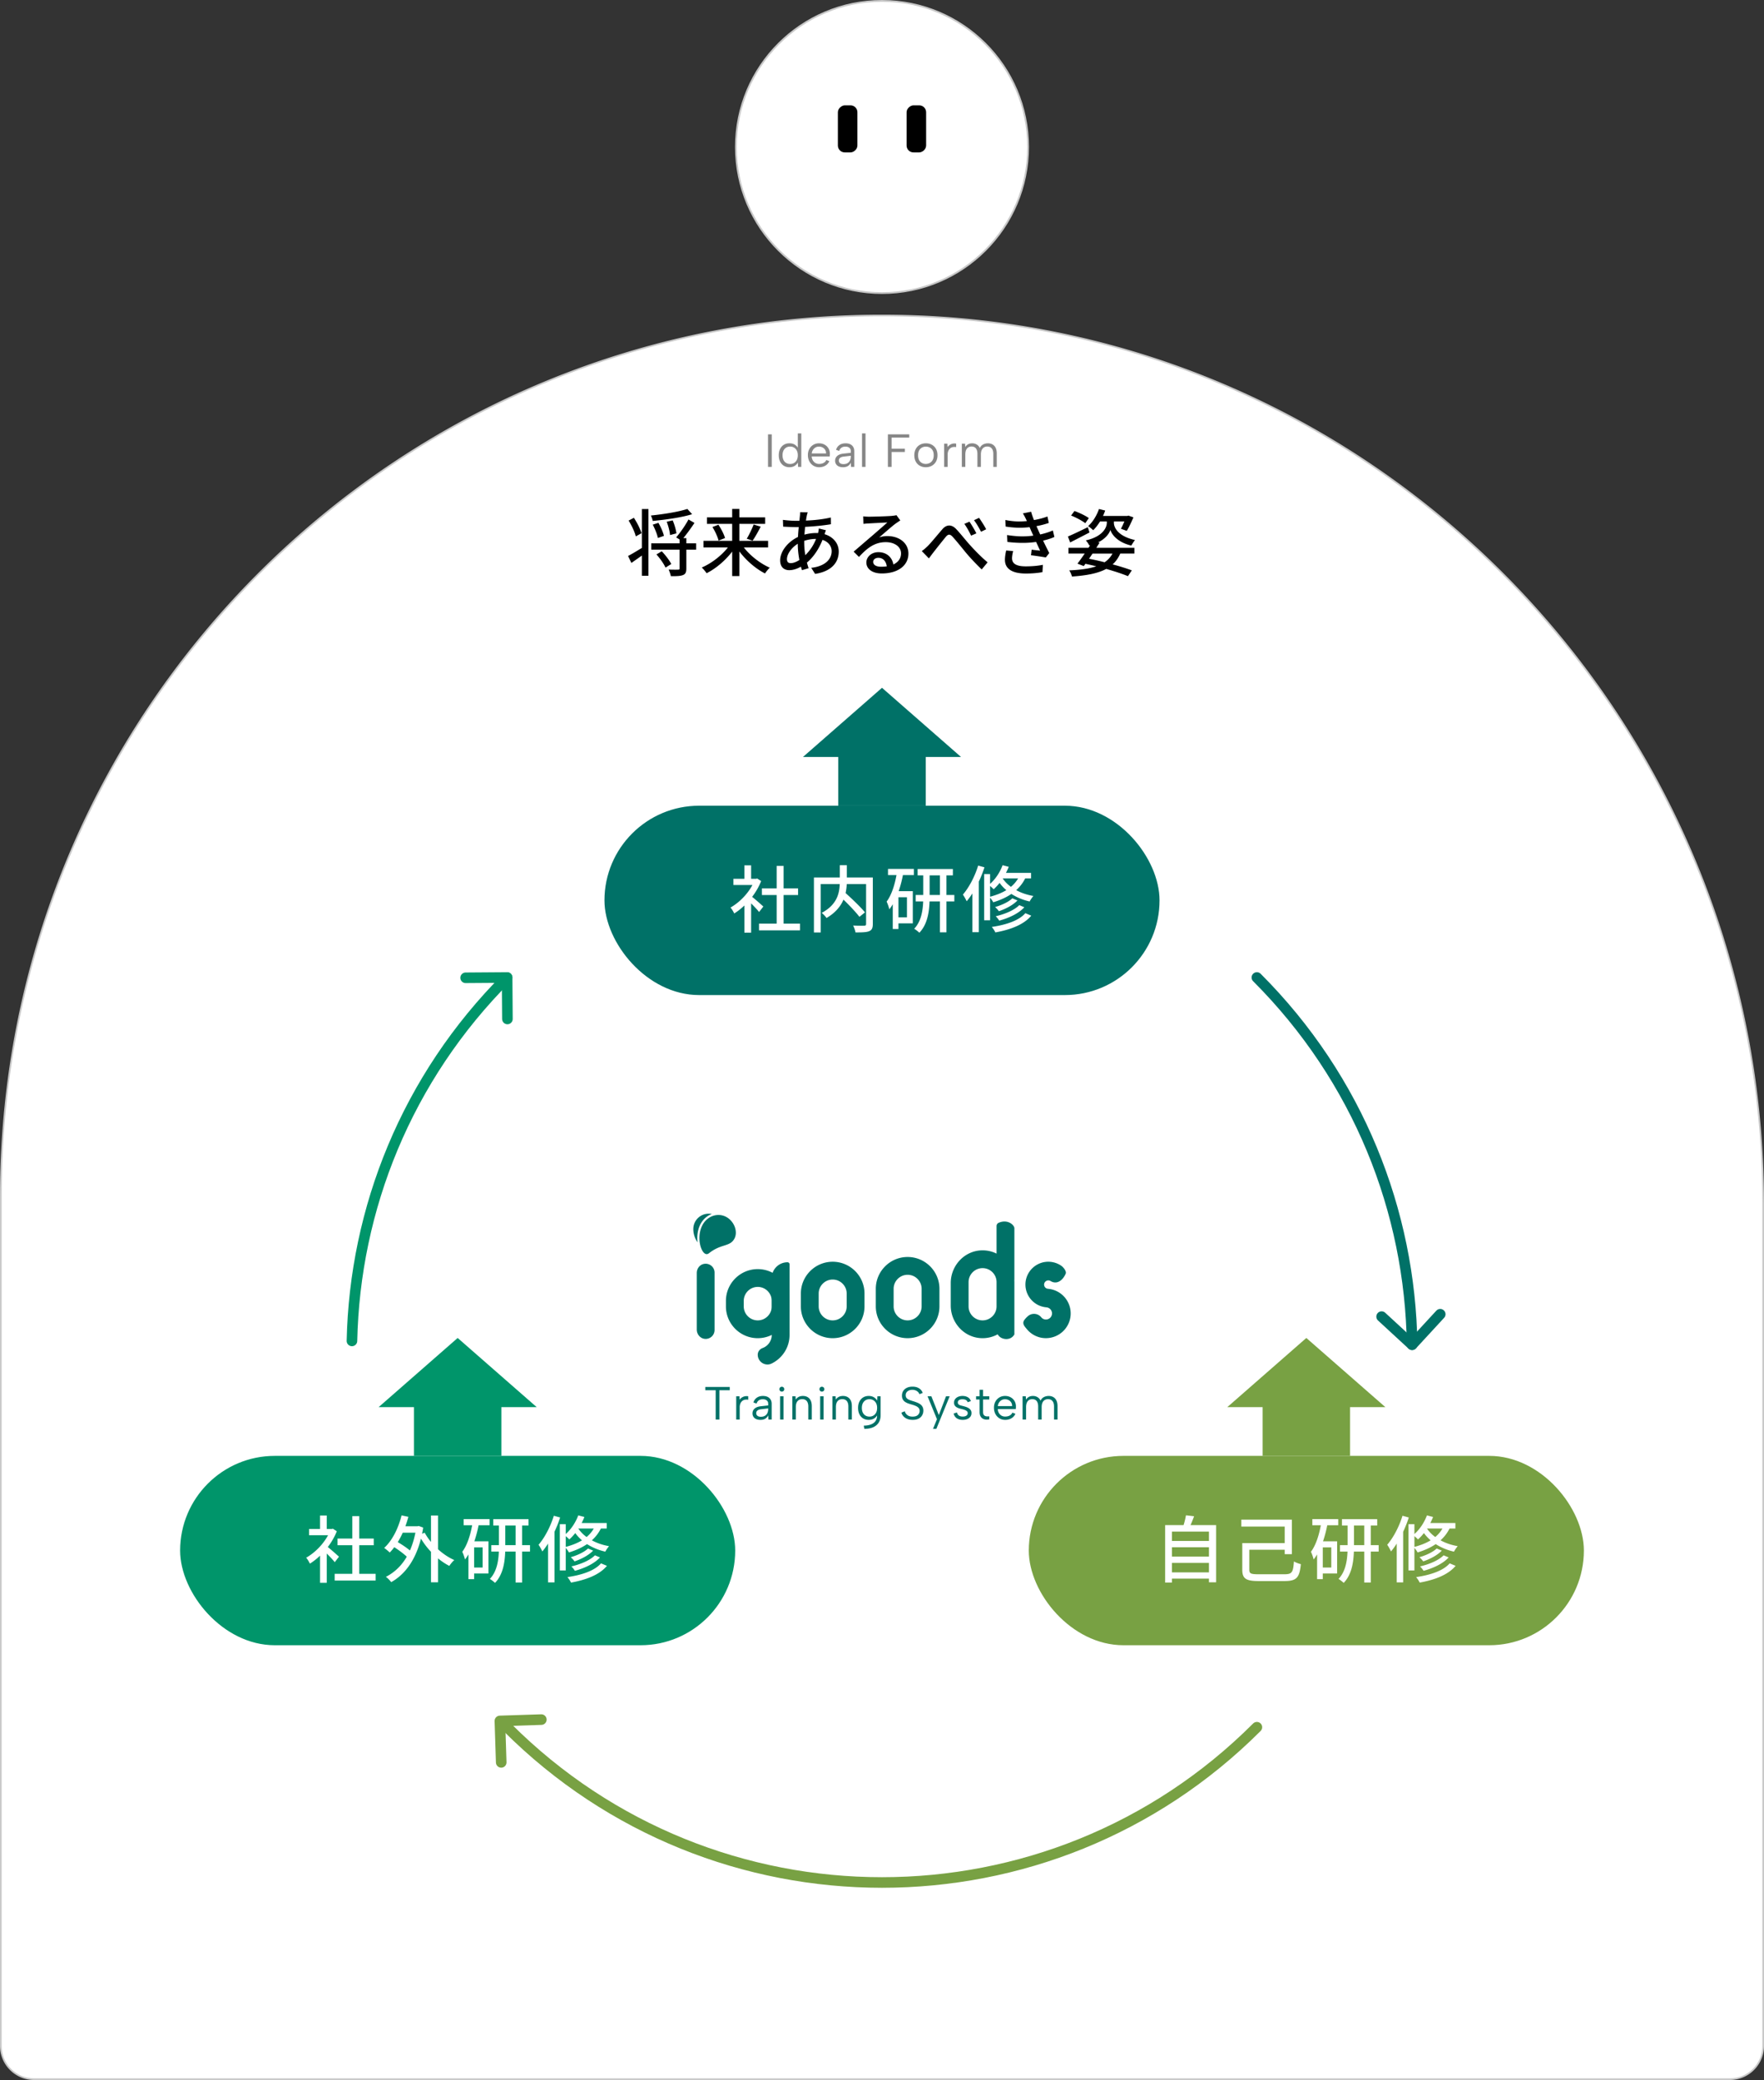 <svg xmlns="http://www.w3.org/2000/svg" width="500.073" height="589.687" viewBox="0 0 500.073 589.687"><rect x="0" y="0" width="500.073" height="589.687" fill="#333333" stroke="none"/><circle cx="250.036" cy="41.669" r="41.419" fill="#fff" stroke="#c8c8c8" stroke-miterlimit="10" stroke-width=".5"/><path d="M.234 339.245c0-138.986 113.506-251.461 252.877-249.784 137.074 1.649 246.727 114.638 246.727 251.722V580.03a9.423 9.423 0 01-9.423 9.423H9.657a9.423 9.423 0 01-9.423-9.423V339.245z" fill="#fff" stroke="#c8c8c8" stroke-miterlimit="10" stroke-width=".468"/><rect x="233.623" y="33.775" width="13.347" height="5.532" rx="1.952" ry="1.952" transform="rotate(90 240.297 36.541)"/><rect x="253.102" y="33.775" width="13.347" height="5.532" rx="1.952" ry="1.952" transform="rotate(90 259.776 36.541)"/><path d="M181.962 144.308h1.866v18.933h-1.866v-5.744c-1.016.747-2.053 1.452-2.965 2.095l-.954-1.97c1.016-.519 2.447-1.389 3.919-2.281v-11.032zm-1.721 7.756c-.27-1.182-1.161-3.069-2.032-4.479l1.493-.788c.892 1.369 1.825 3.194 2.157 4.375l-1.618.892zm15.967-6.284c-3.007.934-7.424 1.556-11.177 1.908-.062-.436-.311-1.12-.519-1.535 3.67-.374 7.9-1.058 10.348-1.866l1.348 1.493zm1.141 10.058h-2.779v5.329c0 1.037-.207 1.576-.954 1.866-.726.291-1.846.332-3.442.311-.083-.518-.374-1.327-.622-1.866 1.161.042 2.322.042 2.696.021.311 0 .415-.083.415-.374v-5.288h-8.046v-1.804h8.046v-1.078l-.975-.602c1.141-1.327 2.654-3.463 3.484-5.081l1.7.975a53.658 53.658 0 01-3.152 4.313h.85v1.472h2.779v1.804zm-10.846-3.318c-.187-.996-.83-2.592-1.452-3.774l1.597-.518c.685 1.161 1.348 2.696 1.576 3.691l-1.721.602zm1.099 3.774c1.037 1.079 2.198 2.592 2.696 3.608l-1.638 1.016c-.436-1.037-1.556-2.613-2.571-3.733l1.514-.892zm2.344-4.604c-.062-.975-.477-2.551-.933-3.774l1.68-.394c.518 1.182.954 2.716 1.058 3.691l-1.804.477zm20.916 3.505c1.825 2.364 4.687 4.583 7.361 5.744-.415.394-1.037 1.12-1.348 1.638-2.634-1.327-5.33-3.67-7.279-6.242v6.988h-2.032v-6.947c-1.949 2.551-4.645 4.832-7.258 6.138-.311-.498-.933-1.224-1.369-1.618 2.696-1.141 5.558-3.338 7.424-5.703h-6.926v-1.866h8.128v-4.811h-7.154v-1.845h7.154v-2.385h2.032v2.385h7.32v1.845h-7.32v4.811h8.15v1.866h-6.885zm-7.196-6.429c.788 1.182 1.597 2.737 1.866 3.774l-1.825.726c-.249-1.016-.975-2.654-1.742-3.857l1.7-.643zm8.026 3.961c.684-1.099 1.493-2.799 1.949-4.022l2.011.601c-.726 1.41-1.597 2.986-2.302 3.981l-1.659-.56zm22.451-2.406c-.104.27-.27.767-.394 1.12 2.467.747 4.023 2.613 4.023 4.936 0 2.903-1.846 5.578-6.698 6.325l-1.099-1.721c3.795-.415 5.786-2.343 5.786-4.707 0-1.41-.892-2.675-2.592-3.214-1.12 2.841-2.758 5.06-4.417 6.428.145.56.311 1.099.477 1.597l-1.867.56c-.104-.29-.207-.622-.311-.995-1.037.601-2.219.995-3.318.995-1.431 0-2.571-.871-2.571-2.758 0-2.613 2.24-5.33 5.06-6.657.041-.954.124-1.908.207-2.799h-.975c-.975 0-2.55-.083-3.442-.125l-.062-1.928c.726.124 2.509.27 3.567.27h1.099c.062-.519.104-.975.146-1.369.042-.353.062-.788.062-1.079l2.157.042a7.086 7.086 0 00-.27.996c-.083.394-.166.85-.228 1.348 2.53-.104 4.873-.373 7.05-.871l.021 1.908c-2.073.353-4.811.622-7.32.747-.062.705-.125 1.451-.187 2.198 1.078-.29 2.26-.456 3.276-.456.187 0 .394 0 .581.021.104-.373.187-.954.228-1.306l2.012.498zm-7.528 8.44c-.27-1.431-.456-3.028-.456-4.604-1.804 1.12-3.069 2.944-3.069 4.354 0 .768.353 1.141 1.058 1.141s1.576-.311 2.467-.892zm1.369-4.935c0 1.286.125 2.468.311 3.567a13 13 0 003.048-4.604h-.104c-1.244 0-2.343.249-3.256.539v.498zm27.241-6.283c-.415.27-.871.581-1.265.851-1.037.746-3.297 2.758-4.707 3.96a7.017 7.017 0 012.302-.373c3.442 0 5.972 2.032 5.972 4.956 0 3.318-2.862 5.64-7.569 5.64-2.716 0-4.354-1.306-4.354-3.11 0-1.514 1.369-2.924 3.401-2.924 2.488 0 3.94 1.597 4.251 3.484 1.389-.643 2.177-1.721 2.177-3.131 0-1.908-1.845-3.193-4.334-3.193-3.131 0-5.267 1.659-7.589 4.188l-1.514-1.493c1.556-1.327 4.044-3.483 5.247-4.5 1.12-.975 3.297-2.862 4.313-3.774-1.058.042-4.21.208-5.267.27-.519.021-1.058.062-1.514.124l-.062-2.136c.519.062 1.141.104 1.638.104 1.058 0 5.35-.124 6.449-.228.726-.083 1.078-.125 1.327-.207l1.099 1.493zm-3.836 13.023c-.187-1.452-1.058-2.426-2.385-2.426-.871 0-1.472.519-1.472 1.141 0 .892.892 1.389 2.239 1.389.581 0 1.12-.042 1.618-.104zm11.585-5.724c.996-.995 2.82-3.255 4.147-4.77 1.099-1.327 2.571-1.534 3.94-.083 1.099 1.14 2.592 3.048 3.774 4.375 1.141 1.265 3.152 3.421 5.143 5.06l-1.68 2.011c-1.473-1.41-3.297-3.318-4.645-4.956-1.327-1.638-2.696-3.318-3.629-4.334-.746-.788-1.244-.726-1.908.062a233.323 233.323 0 00-3.504 4.396c-.456.581-.933 1.244-1.286 1.701l-2.011-2.074c.56-.374 1.058-.83 1.659-1.39zm13.811-3.629l-1.493.643c-.56-1.182-1.203-2.343-1.908-3.339l1.452-.622c.539.809 1.493 2.343 1.949 3.318zm2.778-1.161l-1.452.705c-.601-1.182-1.265-2.302-1.991-3.276l1.431-.664c.56.767 1.534 2.281 2.011 3.235zm7.645 6.18c-.166.643-.311 1.493-.311 2.032 0 1.431 1.079 2.302 3.878 2.302 1.783 0 3.442-.146 4.873-.436l-.125 2.074c-1.161.228-2.861.394-4.687.394-3.732 0-5.951-1.224-5.951-3.898 0-.892.187-1.887.353-2.634l1.97.166zm11.696-4.003c-.664.311-1.763.705-3.193 1.037.56 1.203 1.203 2.467 1.742 3.525l-.975 1.244a100.444 100.444 0 00-4.209-.622l.187-1.576c.913.125 1.804.208 2.405.27l-1.14-2.468c-1.141.166-2.406.27-3.774.27-1.203 0-2.675-.062-4.375-.27l-.083-1.949c1.742.27 3.235.374 4.313.374 1.12 0 2.157-.083 3.131-.208-.27-.602-.519-1.141-.705-1.576l-.353-.83c-.913.104-1.866.166-2.841.166-1.12 0-2.468-.104-3.94-.332l-.083-1.867c1.348.291 2.841.415 3.836.415.768 0 1.514-.042 2.26-.104l-.228-.519c-.332-.664-.581-1.161-.912-1.659l2.343-.477c.187.726.477 1.555.809 2.364 1.452-.249 2.799-.622 3.815-1.016l.394 1.825c-.871.311-2.094.664-3.504.913l.27.622c.187.415.456 1.016.788 1.742 1.597-.353 2.841-.809 3.587-1.14l.436 1.845zm9.947-1.264a517.381 517.381 0 01-5.475 2.82l-.643-1.68c1.431-.601 3.587-1.638 5.661-2.654l.456 1.514zm2.862 2.902c-.291.457-.602.933-.913 1.431h10.783v1.638h-4.002c-.539 1.223-1.244 2.239-2.156 3.069 2.094.56 3.981 1.161 5.433 1.7l-1.099 1.638c-1.618-.663-3.753-1.368-6.159-2.053-2.343 1.265-5.537 1.866-9.705 2.157-.145-.56-.456-1.307-.788-1.742 3.173-.145 5.703-.477 7.673-1.161-.996-.249-2.032-.477-3.069-.705l-.477.643-1.783-.685a73.428 73.428 0 002.053-2.861H302.9v-1.638h5.682l.456-.705-.228.062c-.187-.415-.643-1.078-.995-1.452 5.184-1.161 5.951-4.002 5.951-4.915v-.456h-1.908c-.602.954-1.265 1.825-1.949 2.488-.311-.311-1.037-.892-1.431-1.161 1.306-1.182 2.426-2.986 3.069-4.853l1.763.436a19.936 19.936 0 01-.622 1.535h6.884l.311-.104 1.431.498c-.56 1.327-1.286 2.861-1.887 3.836l-1.659-.601c.311-.56.664-1.307.975-2.074h-2.965v.436c0 .912.705 3.649 5.972 4.832-.332.415-.788 1.141-1.037 1.576-3.919-.934-5.537-3.131-5.931-4.438-.291.954-1.306 2.447-3.463 3.525l.394.104zm-4.044-5.536c-.871-.684-2.613-1.617-4.023-2.177l.954-1.286c1.389.498 3.173 1.348 4.064 2.011l-.996 1.452zm2.053 8.606c-.332.498-.664.995-.996 1.472 1.493.291 2.986.622 4.417.995a6.925 6.925 0 002.24-2.467h-5.661z"/><path d="M217.724 123.132h1.056v9.234h-1.056v-9.234zm8.548 3.971l-.105.013v-4.248h.989v9.498h-.91l-.066-1.227c-.203.37-.504.682-.904.937s-.895.382-1.484.382c-.607 0-1.137-.139-1.59-.416a2.777 2.777 0 01-1.055-1.181c-.251-.51-.376-1.108-.376-1.794s.125-1.282.376-1.788c.25-.505.602-.899 1.055-1.181.453-.281.983-.422 1.59-.422.624 0 1.143.136 1.557.409.413.273.721.611.923 1.016zm-4.433 1.966c0 .756.193 1.356.581 1.801.387.444.915.666 1.583.666.413 0 .783-.097 1.108-.29s.583-.475.772-.844c.189-.37.284-.813.284-1.333s-.095-.961-.284-1.326a2.086 2.086 0 00-.772-.844 2.089 2.089 0 00-1.108-.297c-.66 0-1.185.222-1.577.666-.391.444-.587 1.044-.587 1.801zm10.369 3.39c-.616 0-1.163-.149-1.643-.448-.479-.299-.855-.708-1.128-1.227s-.409-1.112-.409-1.781c0-.642.136-1.214.409-1.715a3.044 3.044 0 011.122-1.181c.475-.286 1.016-.429 1.623-.429.598 0 1.132.132 1.603.396.471.264.838.629 1.102 1.095.264.466.387.999.37 1.596 0 .097-.005.198-.013.304-.009.105-.018.22-.026.343h-5.105c.018.414.119.778.304 1.095.185.316.429.565.732.745s.648.271 1.036.271c.51 0 .943-.097 1.299-.29.356-.193.613-.471.771-.831l.857.343a2.86 2.86 0 01-1.147 1.273c-.501.295-1.086.442-1.754.442zm1.966-3.905a1.838 1.838 0 00-.244-1.002 1.828 1.828 0 00-.719-.686 2.205 2.205 0 00-1.068-.25c-.352 0-.673.083-.963.25-.29.167-.53.398-.719.692a2.203 2.203 0 00-.336.996h4.05zm7.096 3.813l-.079-1.187a2.117 2.117 0 01-.818.943c-.36.224-.818.336-1.372.336-.475 0-.88-.075-1.214-.224a1.736 1.736 0 01-.771-.64 1.757 1.757 0 01-.271-.983c0-.554.207-1.009.62-1.365.413-.356 1.011-.574 1.794-.653l2.031-.224v-.528c0-.369-.136-.666-.409-.89-.273-.225-.642-.336-1.108-.336-.457 0-.837.105-1.141.316-.304.211-.513.515-.627.91l-.897-.316c.176-.581.499-1.033.97-1.359.47-.325 1.044-.488 1.721-.488.783 0 1.392.2 1.827.6.436.4.653.943.653 1.629v4.459h-.911zm-.079-3.153l-2.044.237c-.44.053-.774.174-1.002.363-.229.189-.343.438-.343.746s.112.554.336.739c.224.185.547.277.97.277.483 0 .879-.097 1.187-.29s.534-.455.68-.785c.145-.33.217-.688.217-1.075v-.211zm3.18-6.345h.99v9.498h-.99v-9.498zm7.334.263h6.055v.924h-5v3.153h3.759v.923h-3.759v4.234h-1.056v-9.234zm10.751 9.327c-.625 0-1.183-.136-1.675-.409a2.936 2.936 0 01-1.161-1.167c-.281-.506-.422-1.106-.422-1.801 0-.704.143-1.311.429-1.82a2.96 2.96 0 011.174-1.174c.497-.272 1.058-.409 1.682-.409s1.185.136 1.682.409c.497.273.888.662 1.174 1.167.286.506.429 1.106.429 1.801 0 .704-.145 1.311-.436 1.82-.29.51-.686.902-1.187 1.174s-1.064.409-1.688.409zm-.013-.936c.387 0 .752-.086 1.095-.257a2.01 2.01 0 00.838-.805c.215-.365.323-.829.323-1.392 0-.572-.105-1.038-.317-1.398a2.004 2.004 0 00-.824-.798c-.339-.172-.702-.257-1.088-.257s-.748.085-1.082.257a1.953 1.953 0 00-.812.805c-.207.365-.31.829-.31 1.392 0 .572.101 1.038.303 1.398.203.36.469.626.798.798s.688.257 1.075.257zm5.211-5.752h.91l.053.963c.176-.237.389-.44.64-.607a2.398 2.398 0 011.801-.356v.989a2.38 2.38 0 00-.996 0c-.295.07-.547.202-.759.396a1.919 1.919 0 00-.488.732 2.8 2.8 0 00-.171 1.022v3.456h-.99v-6.596zm5.013 0h.91l.066.95c.193-.317.455-.569.785-.759.33-.189.723-.283 1.181-.283.466 0 .891.112 1.273.336.383.224.679.556.891.996.202-.448.51-.783.923-1.002.413-.22.871-.33 1.372-.33.492 0 .928.107 1.306.323.378.216.673.537.884.963.211.427.317.961.317 1.603v3.799h-.989v-3.681c0-.686-.147-1.207-.442-1.563-.294-.356-.714-.534-1.26-.534-.554 0-.994.191-1.319.574-.326.382-.488.948-.488 1.695v3.509h-.989v-3.681c0-.686-.141-1.207-.422-1.563-.281-.356-.695-.534-1.24-.534-.554 0-.987.191-1.299.574-.312.382-.468.948-.468 1.695v3.509h-.99v-6.596z" fill="#868686"/><path fill="#78a143" d="M347.926 398.927l22.404-19.611 22.405 19.611h-44.809z"/><path fill="#78a143" d="M357.935 398.047h24.791v14.698h-24.791z"/><path fill="#00956a" d="M107.338 398.927l22.404-19.611 22.405 19.611h-44.809z"/><path fill="#00956a" d="M117.347 398.047h24.791v14.698h-24.791z"/><path fill="#007167" d="M227.632 214.603l22.404-19.61 22.405 19.61h-44.809z"/><path fill="#007167" d="M237.641 213.723h24.791v14.698h-24.791z"/><path fill="none" stroke="#00956a" stroke-linecap="round" stroke-linejoin="round" stroke-width="3" d="M132.003 277.207l11.758-.085.085 11.758"/><path fill="none" stroke="#007167" stroke-linecap="round" stroke-linejoin="round" stroke-width="3" d="M408.287 372.59l-7.97 8.645-8.645-7.97"/><path fill="none" stroke="#78a143" stroke-linecap="round" stroke-linejoin="round" stroke-width="3" d="M142.089 499.642l-.378-11.752 11.752-.378"/><path d="M99.775 380.154c.802-37.376 15.464-74.51 43.986-103.032" fill="none" stroke="#00956a" stroke-linecap="round" stroke-linejoin="round" stroke-width="3"/><path d="M356.312 489.673c-58.694 58.694-153.857 58.694-212.551 0" fill="none" stroke="#78a143" stroke-linecap="round" stroke-linejoin="round" stroke-width="3"/><path d="M356.312 277.122c28.797 28.797 43.466 66.373 44.005 104.113" fill="none" stroke="#007167" stroke-linecap="round" stroke-linejoin="round" stroke-width="3"/><rect x="171.358" y="228.421" width="157.356" height="53.685" rx="26.842" ry="26.842" fill="#007167"/><path d="M215.193 258.558c-.477-.622-1.41-1.597-2.26-2.447v8.295h-1.908v-7.693c-.934.892-1.908 1.659-2.883 2.26-.207-.477-.726-1.348-1.058-1.68 2.406-1.348 4.811-3.753 6.221-6.387h-5.392v-1.763h3.111v-3.815h1.908v3.815h1.41l.312-.083 1.12.726c-.622 1.597-1.514 3.111-2.551 4.479.975.767 2.696 2.302 3.173 2.737l-1.203 1.555zm11.592 3.297v1.908h-11.613v-1.908h4.998v-8.108h-4.188v-1.887h4.188v-6.366h1.97v6.366h4.106v1.887h-4.106v8.108h4.645zm20.647.104c0 1.14-.27 1.721-1.037 2.032-.767.332-2.053.352-3.877.352-.083-.539-.394-1.431-.664-1.949 1.348.062 2.758.062 3.152.042.394-.021.519-.124.519-.498v-11.301h-5.475a16.56 16.56 0 01-.332 2.55c1.908 1.721 4.292 4.002 5.496 5.475l-1.576 1.265c-.954-1.265-2.799-3.214-4.521-4.874-.809 1.887-2.26 3.712-4.811 5.205-.249-.415-.913-1.099-1.369-1.452 4.313-2.281 5.019-5.516 5.122-8.17h-5.392v13.728h-1.929V248.77h7.341v-3.483h1.991v3.483h7.362v13.189zm4.306-15.615h7.341v1.742h-3.11a34.962 34.962 0 01-1.203 4.562h4.002v9.124h-4.064v1.597h-1.617v-7.009c-.311.519-.622.996-.975 1.431-.104-.498-.498-1.659-.768-2.177 1.369-1.846 2.261-4.583 2.8-7.527h-2.406v-1.742zm5.371 8.025h-2.406v5.703h2.406v-5.703zm13.437 1.182h-2.24v8.771h-1.846v-8.771h-2.944c-.104 3.11-.643 6.553-2.883 8.875-.332-.311-1.037-.871-1.472-1.12 1.97-2.053 2.447-5.101 2.551-7.755h-2.136v-1.825h2.156v-5.557h-1.597v-1.804h9.995v1.804h-1.825v5.557h2.24v1.825zm-4.085-1.825v-5.557h-2.924v5.557h2.924zm12.621-7.839a33.542 33.542 0 01-1.597 4.044v14.35h-1.825v-10.99a21.066 21.066 0 01-1.617 2.219c-.208-.457-.747-1.452-1.079-1.887 1.742-2.011 3.38-5.122 4.334-8.232l1.784.498zm11.551 3.132a11.009 11.009 0 01-2.551 3.339c1.348.746 2.986 1.327 4.873 1.659-.332.374-.829 1.078-1.058 1.555a16.165 16.165 0 01-5.184-2.136c-1.493 1.016-3.235 1.783-5.143 2.364-.145-.332-.56-.892-.892-1.306v6.408h-1.68v-13.106h1.68v2.779c1.493-1.306 2.799-3.255 3.546-5.288l1.742.456a18.353 18.353 0 01-.788 1.721h7.112v1.555h-1.659zm-9.954 5.205c1.721-.457 3.276-1.058 4.604-1.866a10.974 10.974 0 01-1.908-2.053 14.03 14.03 0 01-1.68 1.804 12.46 12.46 0 00-1.016-.933v3.048zm11.675 5.37c-2.095 2.53-5.889 3.981-10.182 4.749a7.19 7.19 0 00-1.016-1.555c4.023-.581 7.714-1.804 9.518-3.898l1.68.705zm-3.92-4.313c-1.265 1.327-3.338 2.405-5.267 3.048a6.287 6.287 0 00-1.078-1.182c1.783-.498 3.836-1.431 4.894-2.468l1.452.602zm1.95 1.929c-1.597 1.763-4.354 3.048-7.113 3.795a6.893 6.893 0 00-.995-1.244c2.592-.602 5.288-1.721 6.677-3.152l1.431.601zm-6.097-8.191l-.021.042c.56.83 1.327 1.638 2.322 2.364.809-.684 1.514-1.493 2.032-2.405h-4.334z" fill="#fff"/><rect x="51.064" y="412.745" width="157.356" height="53.685" rx="26.842" ry="26.842" fill="#00956a"/><path d="M94.898 442.883c-.477-.622-1.41-1.597-2.26-2.447v8.295H90.73v-7.693c-.934.892-1.908 1.659-2.883 2.26-.207-.477-.726-1.348-1.058-1.68 2.406-1.348 4.811-3.753 6.221-6.387h-5.392v-1.763h3.111v-3.815h1.908v3.815h1.41l.312-.083 1.12.726c-.622 1.597-1.514 3.111-2.551 4.479.975.767 2.696 2.302 3.173 2.737l-1.203 1.555zm11.592 3.297v1.908H94.877v-1.908h4.998v-8.108h-4.188v-1.887h4.188v-6.366h1.97v6.366h4.106v1.887h-4.106v8.108h4.645zm17.681-6.967c1.41 1.286 3.007 2.364 4.624 3.069-.456.374-1.099 1.141-1.41 1.659-1.099-.56-2.177-1.286-3.214-2.136v6.781h-1.991v-8.647a21.368 21.368 0 01-2.841-3.732c-1.556 6.179-4.604 10.202-8.44 12.338-.311-.436-1.037-1.203-1.514-1.493 2.406-1.244 4.417-3.11 5.931-5.723-.892-.851-2.261-1.867-3.546-2.696-.415.56-.829 1.058-1.286 1.514-.332-.353-1.14-.996-1.576-1.307 2.302-2.094 4.002-5.516 4.935-9.228l1.929.415a36.583 36.583 0 01-.85 2.675h3.421l.353-.083 1.265.456a21.866 21.866 0 01-.311 1.742l.746-.29a15.773 15.773 0 001.784 2.613v-7.486h1.991v9.56zm-9.995-4.687a27.163 27.163 0 01-1.41 2.675c1.182.685 2.509 1.576 3.442 2.364.664-1.493 1.182-3.173 1.555-5.039h-3.587zm17.267-3.857h7.341v1.742h-3.11a34.962 34.962 0 01-1.203 4.562h4.002v9.124h-4.064v1.597h-1.617v-7.009c-.311.519-.622.996-.975 1.431-.104-.498-.498-1.659-.768-2.177 1.369-1.846 2.261-4.583 2.8-7.527h-2.406v-1.742zm5.371 8.025h-2.406v5.703h2.406v-5.703zm13.437 1.182h-2.24v8.771h-1.846v-8.771h-2.944c-.104 3.11-.643 6.553-2.883 8.875-.332-.311-1.037-.871-1.472-1.12 1.97-2.053 2.447-5.101 2.551-7.755h-2.136v-1.825h2.156v-5.557h-1.597v-1.804h9.995v1.804h-1.825v5.557h2.24v1.825zm-4.085-1.825v-5.557h-2.924v5.557h2.924zm12.621-7.838a33.542 33.542 0 01-1.597 4.044v14.35h-1.825v-10.99a21.066 21.066 0 01-1.617 2.219c-.208-.457-.747-1.452-1.079-1.887 1.742-2.011 3.38-5.122 4.334-8.232l1.784.498zm11.551 3.131a11.009 11.009 0 01-2.551 3.339c1.348.746 2.986 1.327 4.873 1.659-.332.374-.829 1.078-1.058 1.555a16.165 16.165 0 01-5.184-2.136c-1.493 1.016-3.235 1.783-5.143 2.364-.145-.332-.56-.892-.892-1.306v6.408h-1.68v-13.106h1.68v2.779c1.493-1.306 2.799-3.255 3.546-5.288l1.742.456a18.353 18.353 0 01-.788 1.721h7.112v1.555h-1.659zm-9.954 5.205c1.721-.457 3.276-1.058 4.604-1.866a10.974 10.974 0 01-1.908-2.053 14.03 14.03 0 01-1.68 1.804 12.46 12.46 0 00-1.016-.933v3.048zm11.675 5.371c-2.095 2.53-5.889 3.981-10.182 4.749a7.19 7.19 0 00-1.016-1.555c4.023-.581 7.714-1.804 9.518-3.898l1.68.705zm-3.919-4.313c-1.265 1.327-3.338 2.405-5.267 3.048a6.287 6.287 0 00-1.078-1.182c1.783-.498 3.836-1.431 4.894-2.468l1.452.602zm1.949 1.928c-1.597 1.763-4.354 3.048-7.113 3.795a6.893 6.893 0 00-.995-1.244c2.592-.602 5.288-1.721 6.677-3.152l1.431.601zm-6.097-8.191l-.021.042c.56.83 1.327 1.638 2.322 2.364.809-.684 1.514-1.493 2.032-2.405h-4.334z" fill="#fff"/><rect x="291.653" y="412.745" width="157.356" height="53.685" rx="26.842" ry="26.842" fill="#78a143"/><path d="M344.755 432.369v16.216h-2.032v-1.037H332.23v1.12h-1.928v-16.299h5.226c.29-.892.539-1.97.684-2.779l2.302.27c-.332.871-.664 1.763-1.016 2.509h7.258zm-12.525 1.846v2.654h10.493v-2.654H332.23zm0 4.438v2.654h10.493v-2.654H332.23zm10.493 7.112v-2.675H332.23v2.675h10.493zm21.414.539c2.136 0 2.447-.539 2.675-3.629.539.311 1.41.643 1.97.767-.394 3.774-1.141 4.791-4.645 4.791h-7.299c-3.525 0-4.666-.622-4.666-3.214v-7.548h12.027v-4.687h-12.297v-1.97h14.329v9.788h-2.032v-1.244h-10.037v5.641c0 1.099.415 1.306 2.634 1.306h7.341zm7.894-15.635h7.341v1.742h-3.11a34.962 34.962 0 01-1.203 4.562h4.002v9.124h-4.064v1.597h-1.617v-7.009c-.311.519-.622.996-.975 1.431-.104-.498-.498-1.659-.768-2.177 1.369-1.846 2.261-4.583 2.8-7.527h-2.406v-1.742zm5.371 8.025h-2.406v5.703h2.406v-5.703zm13.437 1.182h-2.24v8.771h-1.846v-8.771h-2.944c-.104 3.11-.643 6.553-2.883 8.875-.332-.311-1.037-.871-1.472-1.12 1.97-2.053 2.447-5.101 2.551-7.755h-2.136v-1.825h2.156v-5.557h-1.597v-1.804h9.995v1.804h-1.825v5.557h2.24v1.825zm-4.085-1.825v-5.557h-2.924v5.557h2.924zm12.621-7.838a33.542 33.542 0 01-1.597 4.044v14.35h-1.825v-10.99a21.066 21.066 0 01-1.617 2.219c-.208-.457-.747-1.452-1.079-1.887 1.742-2.011 3.38-5.122 4.334-8.232l1.784.498zm11.551 3.131a11.009 11.009 0 01-2.551 3.339c1.348.746 2.986 1.327 4.873 1.659-.332.374-.829 1.078-1.058 1.555a16.165 16.165 0 01-5.184-2.136c-1.493 1.016-3.235 1.783-5.143 2.364-.145-.332-.56-.892-.892-1.306v6.408h-1.68v-13.106h1.68v2.779c1.493-1.306 2.799-3.255 3.546-5.288l1.742.456a18.353 18.353 0 01-.788 1.721h7.112v1.555h-1.659zm-9.954 5.205c1.721-.457 3.276-1.058 4.604-1.866a10.974 10.974 0 01-1.908-2.053 14.03 14.03 0 01-1.68 1.804 12.46 12.46 0 00-1.016-.933v3.048zm11.675 5.371c-2.095 2.53-5.889 3.981-10.182 4.749a7.19 7.19 0 00-1.016-1.555c4.023-.581 7.714-1.804 9.518-3.898l1.68.705zm-3.92-4.313c-1.265 1.327-3.338 2.405-5.267 3.048a6.287 6.287 0 00-1.078-1.182c1.783-.498 3.836-1.431 4.894-2.468l1.452.602zm1.95 1.928c-1.597 1.763-4.354 3.048-7.113 3.795a6.893 6.893 0 00-.995-1.244c2.592-.602 5.288-1.721 6.677-3.152l1.431.601zm-6.097-8.191l-.021.042c.56.83 1.327 1.638 2.322 2.364.809-.684 1.514-1.493 2.032-2.405h-4.334z" fill="#fff"/><path d="M199.949 393.209h6.925v.924h-2.928v8.311h-1.056v-8.311h-2.941v-.924zm8.759 2.639h.91l.053.963c.176-.237.389-.44.64-.607a2.398 2.398 0 011.801-.356v.989a2.38 2.38 0 00-.996 0c-.295.07-.547.202-.759.396a1.919 1.919 0 00-.488.732 2.8 2.8 0 00-.171 1.022v3.456h-.99v-6.596zm9.142 6.596l-.079-1.187a2.117 2.117 0 01-.818.943c-.36.224-.818.336-1.372.336-.475 0-.88-.075-1.214-.224a1.736 1.736 0 01-.771-.64 1.757 1.757 0 01-.271-.983c0-.554.207-1.009.62-1.365.413-.356 1.011-.574 1.794-.653l2.031-.224v-.528c0-.369-.136-.666-.409-.89-.273-.225-.642-.336-1.108-.336-.457 0-.837.105-1.141.316-.304.211-.513.515-.627.91l-.897-.316c.176-.581.499-1.033.97-1.359.47-.325 1.044-.488 1.721-.488.783 0 1.392.2 1.827.6.436.4.653.943.653 1.629v4.459h-.911zm-.079-3.153l-2.044.237c-.44.053-.774.174-1.002.363-.229.189-.343.438-.343.746s.112.554.336.739c.224.185.547.277.97.277.483 0 .879-.097 1.187-.29s.534-.455.68-.785c.145-.33.217-.688.217-1.075v-.211zm3.878-4.763a.679.679 0 01-.699-.686.679.679 0 01.699-.699c.185 0 .345.066.481.198a.67.67 0 01.205.501c0 .194-.068.356-.205.488s-.297.198-.481.198zm-.501 1.32h.976v6.596h-.976v-6.596zm3.469 0h.91l.053.937c.211-.325.488-.578.832-.759.343-.18.743-.27 1.2-.27.501 0 .941.107 1.319.323.378.216.673.537.884.963s.316.961.316 1.603v3.799h-.989v-3.681c0-.686-.147-1.207-.442-1.563-.295-.356-.719-.534-1.273-.534-.572 0-1.018.189-1.339.567-.321.378-.481.937-.481 1.676v3.535h-.99v-6.596zm8.39-1.32a.679.679 0 01-.699-.686.679.679 0 01.699-.699c.185 0 .345.066.481.198a.67.67 0 01.205.501c0 .194-.068.356-.205.488s-.297.198-.481.198zm-.501 1.32h.976v6.596h-.976v-6.596zm3.469 0h.91l.053.937c.211-.325.488-.578.832-.759.343-.18.743-.27 1.2-.27.501 0 .941.107 1.319.323.378.216.673.537.884.963s.316.961.316 1.603v3.799h-.989v-3.681c0-.686-.147-1.207-.442-1.563-.295-.356-.719-.534-1.273-.534-.572 0-1.018.189-1.339.567-.321.378-.481.937-.481 1.676v3.535h-.99v-6.596zm12.756 0h.91v5.382c0 .81-.181 1.502-.541 2.078-.361.576-.884 1.016-1.57 1.319-.686.304-1.521.455-2.506.455l-.158-.91c1.24-.018 2.181-.275 2.823-.771.642-.497.963-1.22.963-2.17v-.145l.105.026a2.765 2.765 0 01-.91.996c-.405.277-.928.42-1.57.429-.607 0-1.137-.139-1.59-.416a2.777 2.777 0 01-1.055-1.181c-.251-.51-.376-1.108-.376-1.794s.125-1.282.376-1.788c.25-.505.602-.899 1.055-1.181.453-.281.983-.422 1.59-.422.396 0 .747.059 1.055.178.308.119.571.277.792.475.22.198.4.42.541.666l.066-1.227zm-4.406 3.298c0 .756.196 1.356.587 1.801.392.444.921.666 1.59.666.404 0 .77-.097 1.095-.29s.583-.475.772-.844c.189-.37.284-.813.284-1.333s-.095-.961-.284-1.326a2.086 2.086 0 00-.772-.844 2.063 2.063 0 00-1.095-.297c-.66 0-1.188.224-1.583.673-.396.448-.594 1.046-.594 1.794zm12.176.949c.053.237.165.473.336.706.171.233.409.427.712.581.303.154.692.231 1.167.231.677 0 1.178-.158 1.504-.475.325-.316.488-.69.488-1.121 0-.343-.092-.625-.277-.844s-.436-.402-.752-.547-.673-.275-1.068-.389a18.646 18.646 0 01-1.049-.323 4.302 4.302 0 01-.943-.449 2.032 2.032 0 01-.673-.706c-.167-.291-.25-.651-.25-1.082 0-.519.123-.969.37-1.352a2.438 2.438 0 011.042-.89c.448-.211.972-.317 1.57-.317.519 0 .972.075 1.359.225.387.149.71.358.969.626s.451.578.574.93l-.937.356a1.523 1.523 0 00-.356-.587 2.04 2.04 0 00-.686-.468 2.387 2.387 0 00-.963-.185c-.352 0-.671.062-.957.185s-.512.299-.679.527a1.372 1.372 0 00-.251.831c0 .352.099.631.297.838s.462.374.792.501.693.249 1.088.362c.36.115.71.238 1.049.37.338.132.642.295.91.488s.481.435.64.725c.159.291.238.646.238 1.069 0 .466-.11.899-.33 1.299-.22.4-.552.721-.996.963-.444.242-1.014.363-1.708.363-.581 0-1.091-.09-1.53-.271-.44-.18-.8-.424-1.082-.732a2.502 2.502 0 01-.581-1.055l.963-.383zm11.688-4.247h1.029l-3.773 9.234h-.95l1.122-2.73-2.665-6.503h1.082l2.11 5.329 2.045-5.329zm3.1 4.577c.053.264.149.482.29.653s.323.301.548.389c.224.088.485.132.785.132.466 0 .82-.09 1.062-.271.242-.18.363-.407.363-.679 0-.229-.073-.414-.218-.554s-.336-.257-.574-.35a6.414 6.414 0 00-.792-.244c-.229-.053-.475-.116-.739-.191s-.515-.178-.752-.31-.431-.304-.581-.515-.224-.488-.224-.831c0-.378.103-.71.31-.996.207-.286.492-.508.857-.666a3.147 3.147 0 011.26-.237c.545 0 1.031.119 1.458.356s.724.607.891 1.108l-.923.317a.953.953 0 00-.336-.528c-.163-.123-.343-.207-.541-.25s-.394-.066-.587-.066c-.396 0-.715.077-.957.231s-.363.385-.363.692c0 .167.04.306.119.416.08.11.189.2.33.271s.308.13.501.178.405.103.633.165c.255.062.515.139.778.231.264.092.51.211.739.356.229.146.416.33.561.554.146.224.218.503.218.838 0 .387-.105.723-.316 1.009a2.067 2.067 0 01-.877.667c-.374.158-.807.237-1.299.237-.677 0-1.238-.152-1.682-.455-.444-.303-.741-.75-.89-1.339l.95-.317zm6.411-4.577v-1.847h.989v1.847h1.754v.923h-1.754v3.548c0 .405.086.699.257.884.171.185.391.295.66.33.268.035.547.035.837 0v.857a3.039 3.039 0 01-1.009.066 2.04 2.04 0 01-.884-.297 1.74 1.74 0 01-.62-.692c-.154-.299-.231-.682-.231-1.148v-3.548h-.989v-.923h.989zm7.255 6.688c-.616 0-1.163-.149-1.643-.448-.479-.299-.855-.708-1.128-1.227s-.409-1.112-.409-1.781c0-.642.136-1.214.409-1.715a3.044 3.044 0 011.122-1.181c.475-.286 1.016-.429 1.623-.429.598 0 1.132.132 1.603.396.471.264.838.629 1.102 1.095.264.466.387.999.37 1.596 0 .097-.005.198-.013.304-.009.105-.018.22-.026.343h-5.105c.018.414.119.778.304 1.095.185.316.429.565.732.745s.648.271 1.036.271c.51 0 .943-.097 1.299-.29.356-.193.613-.471.771-.831l.857.343a2.86 2.86 0 01-1.147 1.273c-.501.295-1.086.442-1.754.442zm1.966-3.905a1.838 1.838 0 00-.244-1.002 1.828 1.828 0 00-.719-.686 2.205 2.205 0 00-1.068-.25c-.352 0-.673.083-.963.25-.29.167-.53.398-.719.692a2.203 2.203 0 00-.336.996h4.05zm2.968-2.783h.91l.066.95c.193-.317.455-.569.785-.759.33-.189.723-.283 1.181-.283.466 0 .891.112 1.273.336.383.224.679.556.891.996.202-.448.51-.783.923-1.002.413-.22.871-.33 1.372-.33.492 0 .928.107 1.306.323.378.216.673.537.884.963.211.427.317.961.317 1.603v3.799h-.989v-3.681c0-.686-.147-1.207-.442-1.563-.294-.356-.714-.534-1.26-.534-.554 0-.994.191-1.319.574-.326.382-.488.948-.488 1.695v3.509h-.989v-3.681c0-.686-.141-1.207-.422-1.563-.281-.356-.695-.534-1.24-.534-.554 0-.987.191-1.299.574-.312.382-.468.948-.468 1.695v3.509h-.99v-6.596zm13.612-22.893a7.023 7.023 0 01-6.988 6.417c-.19 0-.391-.011-.592-.021a6.996 6.996 0 01-4.831-2.548c-.581-.7-1.177-1.317-.933-2.132.146-.489.879-1.241 1.303-1.59a2.648 2.648 0 013.721.37c.296.37.719.592 1.184.624a1.713 1.713 0 001.861-1.565 1.726 1.726 0 00-1.554-1.871h-.011l-.254-.032c-3.446-.412-5.973-3.489-5.687-6.977.307-3.552 3.446-6.205 7.009-5.899a6.543 6.543 0 013.14 1.121c.597.418 1.534 1.573 1.245 2.238-.806 1.853-2.437 3.178-4.257 2.107a1.375 1.375 0 00-.571-.201c-.645-.042-1.237.433-1.29 1.089a1.187 1.187 0 001.078 1.29h.032c.074.011.159.011.233.032 3.742.433 6.48 3.774 6.163 7.548zm-46.2-16.595c-4.97 0-9.021 4.043-9.021 9.014v4.99c0 4.97 4.05 9.014 9.021 9.014s9.02-4.043 9.02-9.014v-4.99c0-4.97-4.05-9.014-9.02-9.014zm3.968 14.004c0 2.183-1.778 3.968-3.968 3.968s-3.968-1.785-3.968-3.968v-4.99c0-2.183 1.778-3.968 3.968-3.968s3.968 1.785 3.968 3.968v4.99zm-25.213-12.656c-4.97 0-9.021 4.043-9.021 9.014v3.643c0 4.97 4.05 9.014 9.021 9.014s9.02-4.043 9.02-9.014v-3.643c0-4.97-4.05-9.014-9.02-9.014zm3.968 12.656c0 2.183-1.778 3.968-3.968 3.968s-3.968-1.785-3.968-3.968v-3.643c0-2.183 1.778-3.968 3.968-3.968s3.968 1.785 3.968 3.968v3.643zm-16.772-12.506c.32 0 .579.259.579.579v20.019c0 3.571-2.085 6.657-5.103 8.115-.384.186-.78.271-1.17.271a2.773 2.773 0 01-2.746-2.775c0-.859.565-1.588 1.373-1.893a3.944 3.944 0 001.43-.915 3.922 3.922 0 001.164-2.803v-16.125a4.473 4.473 0 014.473-4.473z" fill="#007167"/><path d="M214.811 359.798c-4.97 0-9.021 4.043-9.021 9.014v1.553c0 4.97 4.05 9.014 9.021 9.014s9.02-4.043 9.02-9.014v-1.553c0-4.97-4.05-9.014-9.02-9.014zm3.968 10.566c0 2.183-1.778 3.968-3.968 3.968s-3.968-1.785-3.968-3.968v-1.553c0-2.183 1.778-3.968 3.968-3.968s3.968 1.785 3.968 3.968v1.553zm-16.204 6.695a2.526 2.526 0 01-2.751 2.516c-1.327-.115-2.3-1.314-2.3-2.647v-16.034c0-1.214.813-2.33 2.004-2.568a2.528 2.528 0 013.047 2.473v16.259zm84.991-28.829c0-.931-1.924-2.698-4.476-1.555a.993.993 0 00-.577.906v7.821a8.892 8.892 0 00-4.03-.927c-4.999.034-8.958 4.271-8.958 9.27v6.377c0 4.894 3.8 9.076 8.691 9.25a8.873 8.873 0 004.613-1.086c.117.206.261.391.426.556.975.99 3.298 1.272 4.311-.538v-14.816c0-.206-.007-.412-.027-.611h.027v-14.648zm-5.052 22.134c0 2.183-1.778 3.968-3.968 3.968s-3.968-1.785-3.968-3.968v-6.876c0-2.183 1.778-3.968 3.968-3.968s3.968 1.785 3.968 3.968v6.876zm-84.769-18.154a4.342 4.342 0 01-.295-.46c-.583-1.01-.903-2.191-.903-3.258a4.351 4.351 0 014.35-4.408c.164 0 .336.008.509.025.131.016.254.033.386.066-1.403.509-2.626 1.609-3.349 3.144-.714 1.518-.895 3.316-.698 4.892z" fill="#007167"/><path d="M208.201 351.151c-.673 1.248-1.625 1.559-2.947 1.986-1.166.369-2.61.845-4.243 2.142-.451.353-.878.361-1.305.025-.312-.246-.599-.657-.829-1.19a7.012 7.012 0 01-.345-1.017c-.402-1.592-.386-3.693.468-5.516.78-1.666 2.224-2.766 3.817-3.053.172-.033.345-.057.517-.066.172-.016.353-.016.534-.008a4.629 4.629 0 011.535.328c1.305.517 2.388 1.666 2.905 3.078.427 1.182.386 2.38-.107 3.291z" fill="#007167"/></svg>